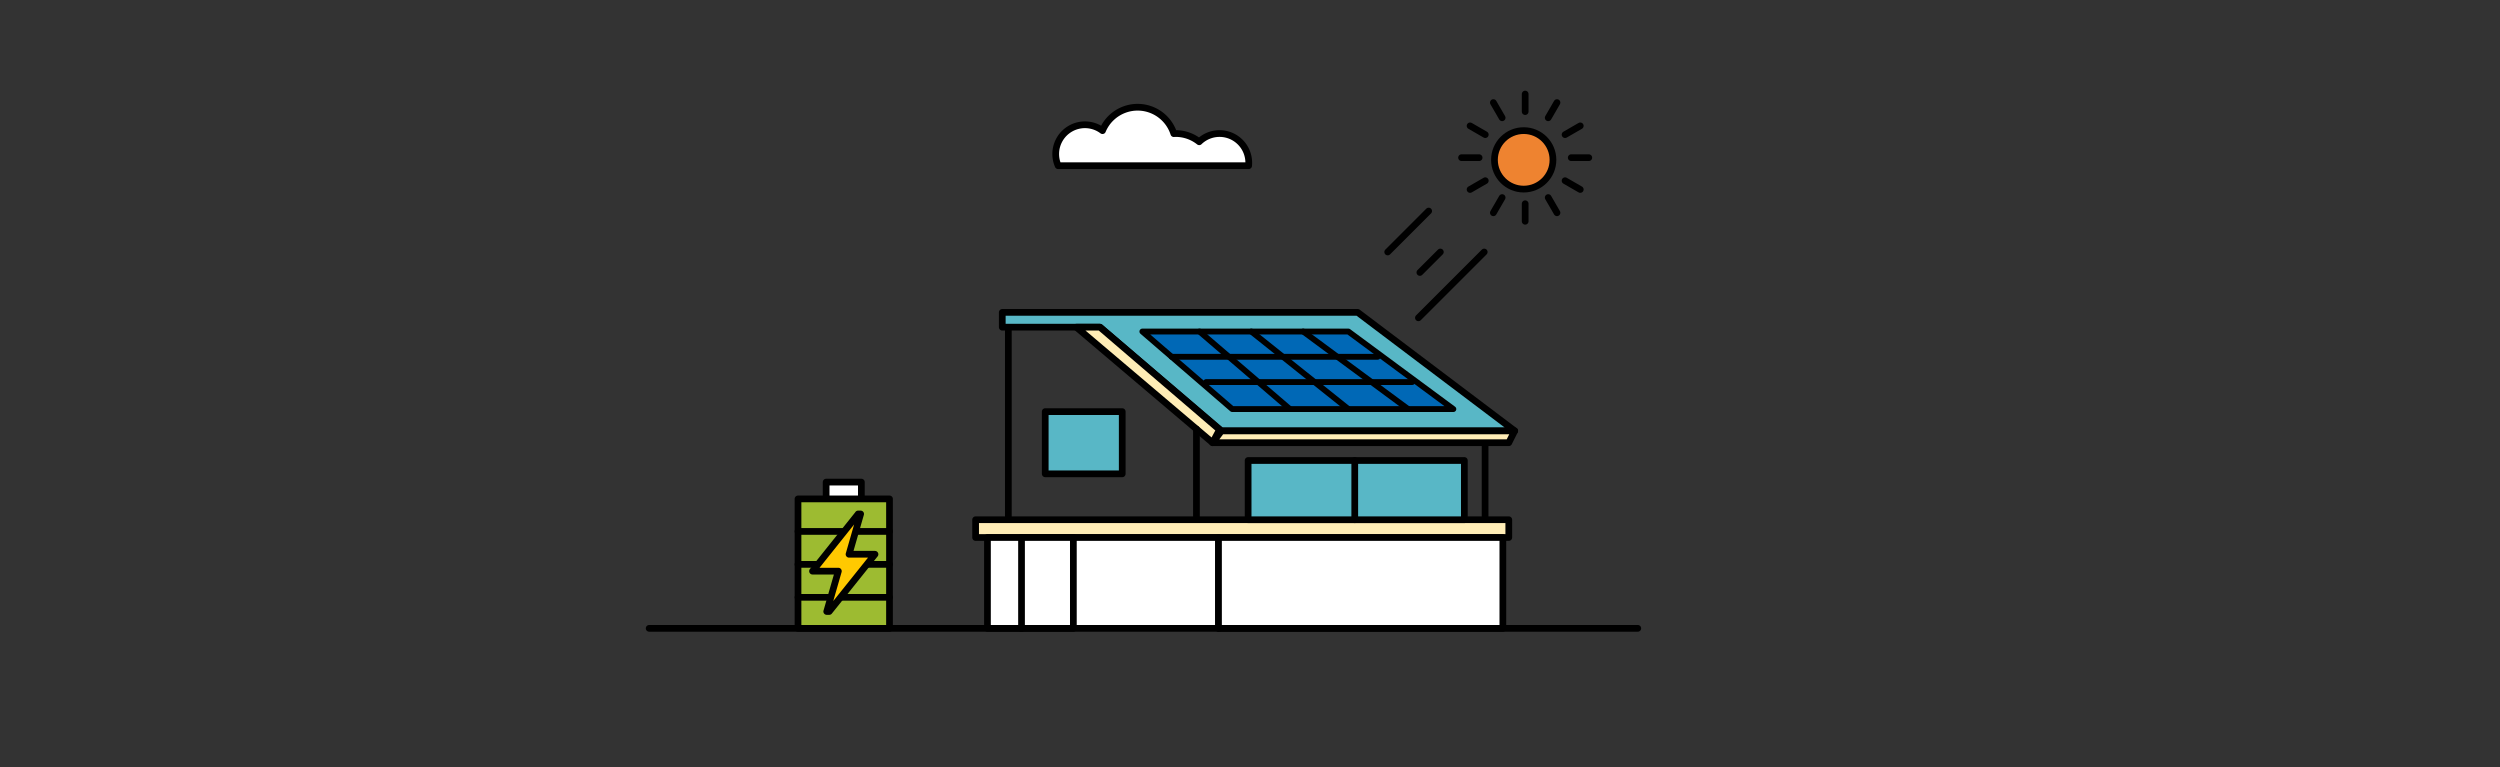 <svg id="layout" xmlns="http://www.w3.org/2000/svg" width="880" height="270" viewBox="0 0 880 270"><rect x="0" y="0" width="880" height="270" fill="#333333" stroke="none"/><defs><style>.cls-1{fill:#ee8330;}.cls-1,.cls-2,.cls-3,.cls-4,.cls-5,.cls-6,.cls-7,.cls-8{stroke:#000;stroke-linecap:round;stroke-linejoin:round;}.cls-1,.cls-2,.cls-3,.cls-4,.cls-5,.cls-6,.cls-7{stroke-width:2.368px;}.cls-2{fill:#fff;}.cls-3{fill:none;}.cls-4{fill:#9dbb31;}.cls-5{fill:#ffc900;fill-rule:evenodd;}.cls-6{fill:#58b7c6;}.cls-7{fill:#ffedb6;}.cls-8{fill:#0068b6;stroke-width:2.059px;}</style></defs><circle class="cls-1" cx="536.346" cy="56.271" r="10.296"/><path class="cls-2" d="M439.513,58.331A10.289,10.289,0,0,0,422.122,49.9a13.315,13.315,0,0,0-8.3-2.894c-.216,0-.426.022-.64.033a13.384,13.384,0,0,0-25.1-1.052,10.286,10.286,0,0,0-15.606,12.345Z"/><line class="cls-2" x1="536.861" y1="33.106" x2="536.861" y2="39.283"/><line class="cls-2" x1="536.861" y1="71.715" x2="536.861" y2="77.893"/><line class="cls-2" x1="525.664" y1="36.106" x2="528.753" y2="41.456"/><line class="cls-2" x1="544.969" y1="69.543" x2="548.058" y2="74.893"/><line class="cls-2" x1="517.468" y1="44.302" x2="522.817" y2="47.391"/><line class="cls-2" x1="550.904" y1="63.607" x2="556.254" y2="66.696"/><line class="cls-2" x1="514.467" y1="55.499" x2="520.645" y2="55.499"/><line class="cls-2" x1="553.077" y1="55.499" x2="559.254" y2="55.499"/><line class="cls-2" x1="517.468" y1="66.696" x2="522.817" y2="63.607"/><line class="cls-2" x1="550.904" y1="47.391" x2="556.254" y2="44.302"/><line class="cls-2" x1="525.664" y1="74.893" x2="528.753" y2="69.543"/><line class="cls-2" x1="544.969" y1="41.456" x2="548.058" y2="36.106"/><line class="cls-2" x1="502.885" y1="74.289" x2="488.47" y2="88.703"/><line class="cls-2" x1="507.003" y1="88.703" x2="499.796" y2="95.91"/><line class="cls-3" x1="522.447" y1="88.703" x2="499.281" y2="111.869"/><rect class="cls-2" x="290.8" y="169.697" width="12.401" height="7.892"/><rect class="cls-4" x="274.219" y="182.292" width="45.563" height="32.206" transform="translate(98.606 495.396) rotate(-90)"/><line class="cls-4" x1="313.104" y1="187.056" x2="280.898" y2="187.056"/><line class="cls-4" x1="313.104" y1="198.658" x2="280.898" y2="198.658"/><line class="cls-4" x1="313.104" y1="210.261" x2="280.898" y2="210.261"/><path class="cls-5" d="M302.938,180.917,298.865,195.1h9.114l.014.013-16.107,20.129h-.875l.013-.013L295.1,201.06v-.014h-9.088l16.04-20.089a.314.314,0,0,1,.013-.04Z"/><polygon class="cls-6" points="352.798 109.96 477.917 109.96 533.178 151.666 429.955 151.666 387.206 115.173 352.798 115.173 352.798 109.96"/><polygon class="cls-7" points="429.283 151.247 426.827 155.837 378.865 115.173 387.206 115.173 429.283 151.247"/><polygon class="cls-7" points="533.178 151.666 531.093 155.837 426.827 155.837 429.955 151.666 533.178 151.666"/><line class="cls-3" x1="354.939" y1="115.615" x2="354.939" y2="181.903"/><line class="cls-3" x1="421.145" y1="151.027" x2="421.145" y2="182.946"/><line class="cls-3" x1="522.752" y1="156.88" x2="522.752" y2="182.425"/><rect class="cls-7" x="343.414" y="182.946" width="187.678" height="6.256"/><polyline class="cls-2" points="359.576 221.177 359.576 189.202 428.912 189.202 428.912 221.177"/><rect class="cls-2" x="428.912" y="189.202" width="100.095" height="31.975"/><rect class="cls-2" x="347.585" y="189.202" width="30.237" height="31.975"/><line class="cls-2" x1="359.576" y1="221.177" x2="359.576" y2="189.202"/><line class="cls-2" x1="576.5" y1="221.177" x2="228.5" y2="221.177"/><rect class="cls-6" x="439.339" y="162.093" width="76.114" height="20.853"/><line class="cls-3" x1="476.875" y1="162.093" x2="476.875" y2="182.946"/><rect class="cls-6" x="367.917" y="144.889" width="27.109" height="21.896"/><polygon class="cls-8" points="511.582 143.997 474.632 116.697 402.109 116.697 433.744 143.997 511.582 143.997"/><line class="cls-8" x1="484.927" y1="125.589" x2="412.405" y2="125.589"/><line class="cls-8" x1="497.095" y1="134.481" x2="424.573" y2="134.481"/><line class="cls-8" x1="495.671" y1="143.997" x2="458.72" y2="116.697"/><line class="cls-8" x1="474.632" y1="143.997" x2="440.468" y2="116.697"/><line class="cls-8" x1="454.04" y1="143.997" x2="422.217" y2="116.697"/></svg>